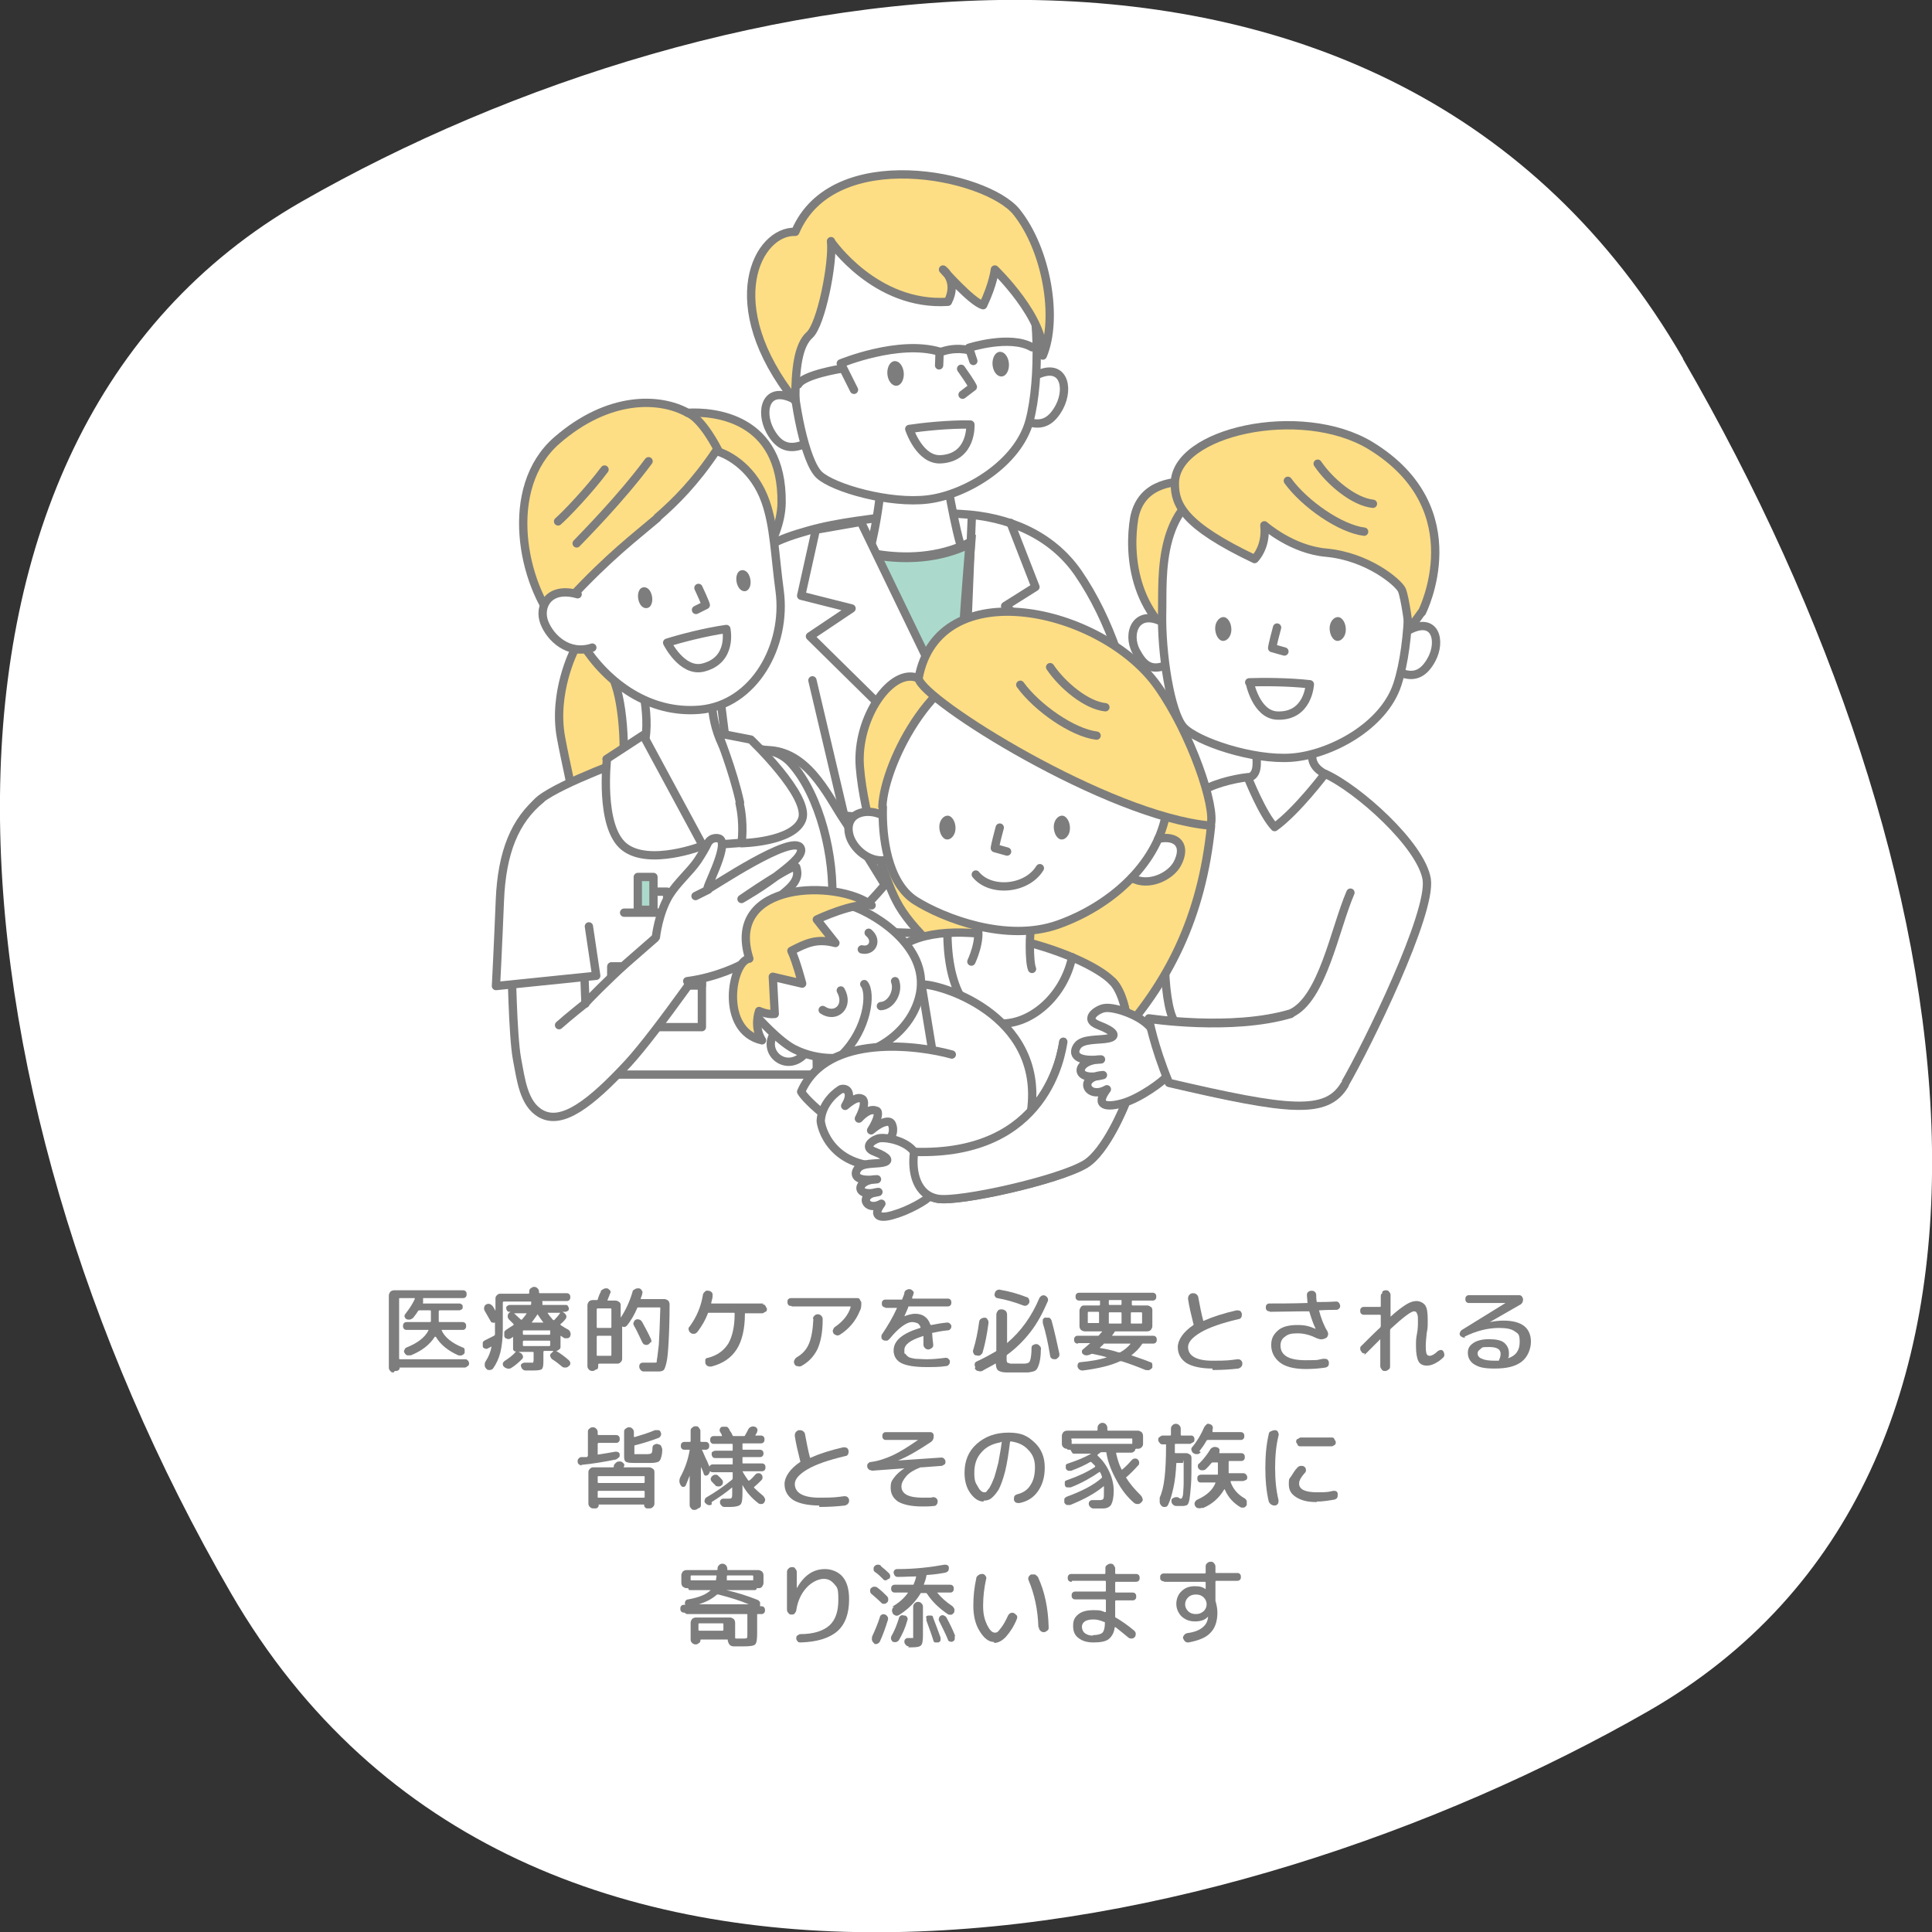 <?xml version="1.0" encoding="UTF-8"?>
<svg id="b" xmlns="http://www.w3.org/2000/svg" version="1.1" viewBox="0 0 395 395">
  <rect x="0" y="0" width="395" height="395" fill="#333333" stroke="none"/>
  <!-- Generator: Adobe Illustrator 29.8.2, SVG Export Plug-In . SVG Version: 2.1.1 Build 3)  -->
  <defs>
    <style>
      .st0 {
        fill: none;
      }

      .st0, .st1, .st2, .st3, .st4, .st5 {
        stroke: #7d7d7d;
      }

      .st0, .st1, .st2, .st3, .st5 {
        stroke-linecap: round;
        stroke-linejoin: round;
        stroke-width: 1.7px;
      }

      .st1 {
        fill: #fede84;
      }

      .st2, .st4 {
        fill: #abdacc;
      }

      .st3, .st6, .st7 {
        fill: #fff;
      }

      .st8 {
        fill: #7d7d7d;
      }

      .st4 {
        stroke-width: 2px;
      }

      .st4, .st7 {
        stroke-miterlimit: 10;
      }

      .st5 {
        fill: #f9be00;
      }

      .st7 {
        stroke: #fff;
        stroke-width: 1.4px;
      }
    </style>
  </defs>
  <path class="st6" d="M344.1,73.3C284-30.6,146.8-7.5,61.7,41.2-23.3,89.9-13,221.8,47.2,325.7c60.1,103.9,204.7,72.9,289.7,24.2,85-48.7,67.4-172.6,7.2-276.5h0Z"/>
  <g>
    <path class="st8" d="M80.5,280.6c-.3,0-.5,0-.7-.3-.2-.2-.3-.4-.3-.7v-14.7c0-.3.1-.5.3-.8.2-.2.5-.3.8-.3h14c.2,0,.4,0,.6.2.2.2.2.4.2.6s0,.4-.2.6c-.2.2-.4.2-.6.2h-8.1c0,0,0,0,0,.1,0,.2,0,.4,0,.7v.2c-.1.1-.1.1,0,.1h7.3c.2,0,.4,0,.6.2.2.1.2.3.2.5s0,.4-.2.5-.3.2-.6.2h-3.9c0,0-.2,0-.2.2v2c0,.1,0,.2.2.2h4.6c.2,0,.4,0,.6.2s.2.4.2.6,0,.4-.2.6c-.2.2-.3.2-.6.2h-4.2s0,0,0,0,0,0,0,.1c.6,1.4,2.1,2.6,4.3,3.5.2,0,.4.2.4.5s0,.4,0,.6c-.1.2-.3.4-.6.5s-.5,0-.7,0c-2-.9-3.6-2.1-4.6-3.8,0,0-.1,0-.2,0-1.1,1.7-2.7,2.9-4.9,3.8-.2,0-.5,0-.7,0s-.4-.2-.6-.5c-.1-.2-.2-.4,0-.6,0-.2.2-.4.4-.5,2.3-.9,3.8-2.1,4.5-3.5,0-.1,0-.1,0-.1h-4.4c-.2,0-.4,0-.6-.2s-.2-.4-.2-.6,0-.4.2-.6c.2-.2.4-.2.6-.2h4.7c0,0,.2,0,.2-.2v-2c0-.1,0-.2-.2-.2h-2.1c-.1,0-.2,0-.3.1-.3.5-.6.9-1,1.4-.2.2-.4.3-.7.4-.3,0-.5,0-.7-.1-.2-.1-.3-.3-.4-.5,0-.2,0-.4.2-.6.7-.9,1.4-1.9,1.9-3,0,0,0,0,0-.1s0-.1,0-.1h-3c-.1,0-.2,0-.2.1v12.2c0,.1,0,.2.2.2h13.2c.2,0,.4,0,.6.2.2.2.3.4.3.6s0,.5-.3.6c-.2.2-.4.3-.6.3h-13.2c0,0-.1,0-.1,0,0,.2,0,.4-.2.5-.1.1-.3.2-.5.2h-.3,0Z"/>
    <path class="st8" d="M99.8,275.7c-.2.1-.4.1-.7,0s-.4-.3-.4-.5c0-.2,0-.5,0-.7s.3-.4.5-.5c.6-.3,1.2-.6,1.8-.9,0,0,.2-.1.2-.3,0-.7,0-1.5,0-2.4s0,0,0,0c-.2,0-.3.1-.5,0-.2,0-.3-.1-.4-.3-.4-.7-.8-1.4-1.2-2.1-.1-.2-.2-.5-.1-.7,0-.3.2-.5.4-.6.2-.1.4-.2.7-.1s.4.2.6.4c0,0,.3.4.6,1,0,0,0,0,0,0s0,0,0,0v-2.4c0-.3,0-.5.3-.8s.5-.3.8-.3h5.6c.1,0,.2,0,.2-.2h0c0-.4,0-.7.3-.9s.4-.3.7-.3.5.1.7.3.3.4.3.7h0c0,.2,0,.3.2.3h5.4c.2,0,.4,0,.6.2.2.2.2.4.2.6s0,.4-.2.6c-.2.2-.4.2-.6.2h-4.9c0,0-.1,0,0,.2,0,.2,0,.3,0,.5,0,0,0,.1,0,.1h4.7c.2,0,.4,0,.5.2s.2.3.2.5,0,.4-.2.5c-.2.1-.3.2-.5.2h-.6s0,0,0,0,0,0,0,0l.3.2c.2.1.4.4.5.6,0,.3,0,.5-.2.7-.3.4-.7.8-1,1,0,0,0,.1,0,.2.5.3.9.6,1.5.9.2.1.4.3.5.6s.1.5,0,.7c0,.2-.2.4-.5.5-.2,0-.4,0-.7,0-.2-.1-.4-.3-.8-.5,0,0,0,0,0,0,0,0,0,0,0,0v2.2c0,.2,0,.5-.3.6-.2.2-.4.3-.6.3s0,0,0,0,0,0,0,0c.9.5,1.8,1.2,2.6,1.9.2.2.3.4.3.6s0,.4-.3.6c-.2.2-.4.3-.7.3-.2,0-.5,0-.7-.2-.6-.5-1.2-1-2-1.5-.2-.1-.3-.4-.4-.6s0-.5.3-.7l.3-.3s0,0,0-.1h-1.8c0,0-.2,0-.2.2v2c0,.8-.1,1.3-.3,1.5s-.8.3-1.8.3-.9,0-1.6,0c-.2,0-.4-.1-.6-.3s-.2-.4-.3-.6c0-.2,0-.4.2-.5s.3-.2.6-.2c.6,0,.9,0,1,0,.4,0,.7,0,.7,0,0,0,.1-.3.1-.6v-1.4c0-.1,0-.2-.2-.2h-2.9s0,0,0,0,0,0,0,0l.4.2c.2.1.4.3.5.6s0,.5-.2.7c-.7.7-1.4,1.3-2.2,1.8-.2.1-.5.2-.8.1s-.5-.2-.7-.4c-.2-.2-.2-.4-.2-.6,0-.2.2-.4.3-.5.9-.6,1.8-1.2,2.4-2,0,0,0,0,0,0-.1,0-.3,0-.4-.1s-.2-.2-.2-.4v-2.5s0,0,0,0c0,0,0,0,0,0-.2.2-.4.3-.6.4-.2.1-.4.1-.7,0s-.4-.2-.5-.5c0-.2,0-.5,0-.8s.3-.4.5-.6c.5-.3.9-.6,1.4-.9,0,0,0-.1,0-.2l-.9-.9c-.2-.2-.3-.4-.3-.7,0-.3.1-.5.3-.7l.3-.2s0,0,0,0,0,0,0,0h-.2c-.2,0-.4,0-.5-.2s-.2-.3-.2-.5,0-.4.2-.5c.2-.1.3-.2.5-.2h4.2c0,0,.2,0,.2-.2,0,0,0,0,0-.1,0,0,0-.1,0-.1,0,0,0,0,0-.1,0,0,0-.1,0-.1,0,0,0-.1,0-.1h-5.6c0,0-.2,0-.2.2v5.3c0,2-.2,3.7-.5,4.9-.3,1.2-.8,2.3-1.5,3.3-.2.2-.4.3-.7.3-.3,0-.5,0-.7-.3-.2-.2-.3-.4-.3-.7s0-.5.2-.8c.6-.9,1-1.9,1.2-3,0,0,0,0,0,0,0,0,0,0,0,0-.2.1-.6.3-1,.5h0ZM106.4,269.8c0,0,.2,0,.3,0,.3-.4.7-.8,1-1.3,0,0,0,0,0,0,0,0,0,0,0,0h-2.6s0,0,0,0,0,0,0,0c.6.6,1.1,1,1.4,1.3h0ZM112.5,272.7v-.6c0-.1,0-.1-.2-.1h-5.2c0,0-.2,0-.2.1v.6c0,.1,0,.2.2.2h5.2c0,0,.2,0,.2-.2ZM112.5,275v-.7c0-.1,0-.2-.2-.2h-5.2c0,0-.2,0-.2.2v.7c0,.1,0,.2.2.2h5.2c0,0,.2,0,.2-.2ZM111.1,270.4c-.4-.5-.8-1.1-1.2-1.7,0,0,0,0,0,0s0,0,0,0c-.3.5-.8,1.1-1.2,1.7,0,0,0,0,0,0s0,0,0,0h2.6s0,0,0,0c0,0,0,0,0,0h0ZM112,268.4c0,0-.1,0,0,.1.3.5.7.9,1.1,1.4,0,0,.1,0,.2,0,.5-.5.9-1,1.2-1.4,0,0,0-.1,0-.1h-2.4,0Z"/>
    <path class="st8" d="M121.8,280c-.2.2-.4.3-.7.3s-.5-.1-.7-.3-.3-.4-.3-.7v-12.4c0-.3.1-.5.3-.8.2-.2.5-.3.8-.3h.8c0,0,.2,0,.2-.1.2-.7.4-1.2.6-1.5,0-.3.2-.5.5-.6.2-.2.5-.2.8-.2.2,0,.4.2.6.4s.2.5,0,.7c0,.1-.2.6-.5,1.3,0,0,0,.1.1.1h1.5c.3,0,.5.1.8.3s.3.5.3.8v2.4s0,0,0,0c0,0,0,0,0,0,1-1.5,1.8-3.2,2.4-5.2,0-.3.2-.5.5-.6.2-.2.5-.2.8-.2.2,0,.4.1.6.4s.2.4.1.7c0,.3-.2.6-.3,1,0,.1,0,.1,0,.1h4.8c.3,0,.5.1.8.3.2.2.3.5.3.8,0,3.3-.1,5.8-.2,7.6s-.2,3.2-.4,4.1-.4,1.5-.6,1.7-.6.3-1,.3c-.8,0-1.8,0-3.1,0-.2,0-.5-.1-.6-.3-.2-.2-.3-.4-.3-.7,0-.2,0-.4.2-.6.2-.2.4-.2.6-.2.8,0,1.6,0,2.3,0s.4-.2.5-.6c.1-.4.2-1.5.4-3.1.1-1.6.2-4.1.3-7.4,0-.1,0-.2-.1-.2h-4.4c0,0-.2,0-.2.1-.6,1.4-1.3,2.6-2.1,3.6-.3.3-.6.4-1,.2,0,0,0,0,0,0,0,0,0,0,0,0v6.5c0,.3,0,.5-.3.8s-.5.3-.8.3h-3.6c0,0-.2,0-.2.2v.3c0,.3,0,.5-.3.7h0ZM122,267.7v3.6c0,.1,0,.2.2.2h2.6c.1,0,.2,0,.2-.2v-3.6c0-.1,0-.2-.2-.2h-2.6c0,0-.2,0-.2.2ZM122,273.3v3.7c0,.1,0,.2.2.2h2.6c.1,0,.2,0,.2-.2v-3.7c0-.1,0-.2-.2-.2h-2.6c0,0-.2,0-.2.2ZM133,274.4c-.1.2-.3.4-.5.5-.2.1-.5.1-.7,0-.2,0-.4-.3-.5-.5-.6-1.2-1.1-2.4-1.7-3.4-.1-.2-.2-.5,0-.7,0-.2.2-.4.4-.5.2-.1.5-.1.7,0,.2,0,.4.2.6.5.6,1.1,1.2,2.2,1.8,3.5.1.2.1.5,0,.7h0Z"/>
    <path class="st8" d="M155.9,266.7c.2,0,.5,0,.6.3s.3.4.3.6,0,.5-.3.6-.4.3-.6.3h-3.5c-.1,0-.1,0-.1.1,0,3.1-.6,5.6-1.7,7.3-1.1,1.7-2.8,2.9-5.2,3.5-.2,0-.5,0-.7-.1s-.4-.3-.5-.6c0-.2,0-.5,0-.7s.3-.4.6-.4c1.9-.5,3.2-1.5,4.1-2.9.8-1.4,1.3-3.4,1.3-6.1,0-.1,0-.2-.1-.2h-5.2c-.1,0-.2,0-.2.2-.5,1.3-1.2,2.5-2.1,3.7-.2.2-.4.4-.7.4s-.5,0-.7-.2c-.2-.1-.3-.3-.4-.6s0-.5.2-.7c1.4-1.9,2.3-4,2.7-6.4,0-.3.2-.5.4-.7.2-.2.4-.3.7-.2.3,0,.5.1.7.3s.2.4.2.7c0,.5-.2,1-.3,1.5,0,.1,0,.1.1.1h10.6Z"/>
    <path class="st8" d="M161.8,267c-.2,0-.5,0-.6-.2-.2-.2-.2-.4-.2-.6s0-.5.2-.6c.2-.2.4-.2.6-.2h13.4c.2,0,.5,0,.6.3s.3.4.3.6c0,.6,0,1.2-.3,1.7-.8,2-2.2,3.7-4.1,4.9-.2.1-.5.2-.7.1s-.5-.2-.6-.4c-.1-.2-.2-.5-.1-.7s.2-.5.4-.6c1.6-1.1,2.7-2.4,3.2-4,0-.1,0-.2,0-.2h-12ZM166.2,269.7c0-.3.1-.5.3-.7s.4-.3.7-.3.5.1.7.3.3.4.3.7c0,2.7-.4,4.7-1.1,6.2-.7,1.4-1.8,2.6-3.3,3.4-.2.1-.5.1-.8,0-.3,0-.5-.2-.6-.5-.1-.2-.1-.5,0-.7s.2-.4.5-.6c1.2-.7,2-1.6,2.5-2.8.5-1.2.8-2.9.9-5.1h0Z"/>
    <path class="st8" d="M181.1,267.3c-.2,0-.4,0-.6-.2s-.2-.3-.2-.6,0-.4.2-.6.4-.2.6-.2h3.2c.1,0,.2,0,.2-.2.2-.5.4-.9.4-1.2,0-.2.2-.5.5-.6.2-.1.5-.2.7-.1.2,0,.4.2.6.4s.1.5,0,.7c0,0,0,.2-.1.3s-.1.3-.1.4c0,.1,0,.1.1.1h7.1c.2,0,.4,0,.6.2s.2.4.2.6,0,.4-.2.6c-.2.2-.4.2-.6.2h-7.8c-.1,0-.2,0-.2.1,0,.1-.3.8-.8,1.9h0s0,0,0,0c.8-.3,1.6-.5,2.2-.5,1.5,0,2.6.7,3.1,2.2,0,0,.1.1.2.1,1-.2,2.1-.4,3.2-.5.2,0,.4,0,.6.2s.3.3.3.5c0,.2,0,.5-.2.6-.1.2-.3.3-.6.3-1.1.1-2.1.3-3,.5-.1,0-.2,0-.1.2,0,.6.1,1.3.2,2.2,0,.3,0,.5-.3.7s-.4.3-.7.3-.5-.1-.7-.3-.3-.4-.3-.7c0-.8,0-1.3,0-1.7,0,0,0-.1-.2,0-2.5.8-3.7,1.7-3.7,2.8s0,.6.2.8.3.4.6.6.8.3,1.4.4c.6,0,1.4.1,2.4.1s2.4-.1,3.8-.3c.2,0,.4,0,.6.2s.3.3.3.5c0,.2,0,.5-.2.7s-.3.3-.6.3c-1.3.2-2.6.2-4,.2-2.4,0-4.1-.3-5.1-.8s-1.6-1.4-1.6-2.6c0-2,1.8-3.5,5.4-4.6.1,0,.1,0,.1-.2-.2-.4-.4-.7-.7-.8-.3-.1-.6-.2-1-.2-.6,0-1.3.3-2.1.9s-1.6,1.4-2.5,2.5c-.2.2-.4.4-.6.4-.3,0-.5,0-.7-.1-.2-.1-.4-.3-.4-.6s0-.5.2-.7c1.2-1.8,2.2-3.5,3-5.3,0,0,0,0,0,0,0,0,0,0,0,0h-2.5Z"/>
    <path class="st8" d="M199.5,277.1c-.2,0-.4-.2-.5-.5-.1-.2-.1-.5,0-.7.5-1.6.9-3.5,1.2-5.7,0-.2.2-.5.4-.6s.4-.2.7-.2.5.1.6.4c.2.2.2.4.2.7-.3,2.3-.7,4.3-1.2,6,0,.2-.3.4-.5.6-.2.1-.5.1-.8,0h0ZM199.4,279.5c-.1-.2-.2-.5-.1-.7,0-.2.2-.4.5-.5,1.3-.6,2.6-1.3,3.8-2,0,0,.1-.1.1-.2v-7.3c0-.3.1-.5.3-.8s.5-.3.8-.3.5.1.8.3c.2.2.3.5.3.8v5.7c0,.1,0,.1.1,0,2.7-2.3,4.9-5.3,6.5-9.1.1-.2.3-.4.5-.5s.5-.1.7,0c.2.1.4.3.5.5s.1.5,0,.7c-1,2.3-2.1,4.4-3.5,6.2s-2.9,3.3-4.8,4.7c0,0-.1.1-.1.3h0c0,.7,0,1,.1,1.2,0,.1.3.2.7.3.6,0,1.1,0,1.4,0s.8,0,1.4,0c.4,0,.7-.1.9-.2s.3-.4.4-.8c.1-.4.2-1.2.2-2.2,0-.3.1-.5.3-.6s.4-.2.7-.2c.3,0,.5.2.7.4.2.2.3.5.2.8,0,1.4-.2,2.4-.4,3s-.4,1-.7,1.2c-.3.2-.8.3-1.5.4-.8,0-1.5,0-2.2,0s-1.4,0-2.2,0c-.9,0-1.4-.2-1.7-.4s-.5-.7-.5-1.4c0,0,0,0,0,0s0,0-.1,0c-.8.5-1.7.9-2.7,1.5-.2.1-.5.1-.8,0-.3,0-.5-.2-.7-.5h0ZM203.9,265.4c-.2,0-.4-.2-.5-.4-.1-.2-.1-.4,0-.6,0-.2.2-.5.4-.6.2-.1.5-.2.7-.1,1.8.3,3.6.8,5.4,1.5.2,0,.4.2.5.5s.1.5,0,.7c-.1.2-.3.4-.5.5-.2.1-.5.1-.7,0-1.8-.7-3.6-1.2-5.3-1.5h0ZM213.7,269.4c.3,0,.5,0,.8,0,.2.1.4.3.5.6.6,2.2,1.1,4.5,1.6,6.8,0,.3,0,.5-.2.7s-.4.4-.6.4c-.2,0-.5,0-.7-.1s-.4-.4-.4-.6c-.4-2.5-.9-4.8-1.5-6.7,0-.2,0-.5,0-.7.1-.2.3-.4.6-.5h0Z"/>
    <path class="st8" d="M220.4,274.7c-.2,0-.4,0-.6-.2-.2-.2-.2-.4-.2-.6s0-.4.2-.6.4-.2.6-.2h4c.1,0,.2,0,.3-.1.2-.3.4-.5.6-.7,0,0,0-.1,0-.1h-3.5c-.3,0-.5-.1-.8-.3-.2-.2-.3-.5-.3-.8v-3.1c0-.3.1-.5.3-.8s.5-.3.8-.3h2.9c.1,0,.2,0,.2-.2v-.7c0-.1,0-.1-.2-.1h-4c-.2,0-.4,0-.6-.2s-.2-.4-.2-.6,0-.4.2-.6c.2-.2.4-.2.6-.2h14.9c.2,0,.4,0,.6.2.2.2.2.4.2.6s0,.4-.2.6c-.2.2-.4.2-.6.2h-4c-.1,0-.2,0-.2.1v.7c0,.1,0,.2.2.2h2.9c.3,0,.5.1.8.3s.3.5.3.8v3.1c0,.3-.1.5-.3.8-.2.2-.5.3-.8.3h-6.4c-.1,0-.2,0-.2.1-.1.2-.3.4-.5.7,0,0,0,.1,0,.1h8.3c.2,0,.4,0,.6.2.2.2.2.4.2.6s0,.4-.2.6-.4.2-.6.2h-2c-.1,0-.2,0-.2.1-.6.9-1.3,1.6-2.2,2.3,0,0,0,0,0,0s0,0,0,0c1.4.5,2.7.9,3.9,1.4.2,0,.4.2.4.5,0,.2,0,.4,0,.6-.1.2-.4.4-.6.5s-.5,0-.8,0c-1.7-.7-3.3-1.3-4.9-1.8-.1,0-.2,0-.3,0-1.9.9-4.5,1.5-7.6,1.9-.2,0-.5,0-.7-.2-.2-.1-.3-.3-.4-.6,0-.2,0-.4.1-.6s.3-.3.5-.3c2.1-.2,3.9-.5,5.4-1,0,0,0,0,0,0-1-.3-2-.5-2.9-.7,0,0-.2,0-.3,0,0,0,0,0,0,0s0,0,0,0c-.2.2-.5.2-.8.3-.3,0-.6,0-.8-.2-.2-.1-.3-.3-.3-.5,0-.2,0-.4.2-.5.5-.4,1-.9,1.5-1.3,0,0,0,0,0,0h-2.5,0ZM224.7,270.4v-2c0-.1,0-.2-.2-.2h-1.9c-.1,0-.2,0-.2.2v2c0,.1,0,.1.2.1h1.9c.1,0,.2,0,.2-.1ZM224.9,275.5c0,0,0,.1,0,.1,1.3.2,2.6.5,3.8.9.1,0,.2,0,.3,0,.9-.5,1.6-1.1,2.1-1.7,0,0,0-.1,0-.1h-5.1c-.1,0-.2,0-.3,0-.1.2-.4.4-.7.7h0ZM226.7,265.9v.7c0,.1,0,.2.2.2h2.2c.1,0,.2,0,.2-.2v-.7c0-.1,0-.1-.2-.1h-2.2c-.1,0-.2,0-.2.1ZM226.7,268.5v2c0,.1,0,.1.2.1h2.2c.1,0,.2,0,.2-.1v-2c0-.1,0-.2-.2-.2h-2.2c-.1,0-.2,0-.2.2ZM231.2,268.5v2c0,.1,0,.1.2.1h1.9c.1,0,.2,0,.2-.1v-2c0-.1,0-.2-.2-.2h-1.9c-.1,0-.2,0-.2.2Z"/>
    <path class="st8" d="M247.9,279.8c-2.3,0-4.1-.4-5.3-1.1-1.2-.8-1.8-1.9-1.8-3.3s1.1-3.1,3.2-4.5c0,0,.1-.1,0-.2s0,0,0,0,0,0,0,0c-.5-2-.9-3.7-1.1-5.1,0-.3,0-.5.2-.8.2-.2.4-.4.7-.4.3,0,.5,0,.8.2.2.2.4.4.4.7.3,1.6.6,3.2,1,4.7,0,.1,0,.1.2,0,1.8-.8,4-1.5,6.6-2.1.2,0,.5,0,.7.1.2.1.3.3.4.6,0,.2,0,.5-.1.7-.1.2-.3.4-.6.4-3.4.8-6,1.7-7.7,2.7-1.7,1-2.6,2-2.6,3,0,1.8,1.7,2.8,5,2.8s3.4-.1,5.1-.3c.2,0,.5,0,.7.2s.3.4.3.6c0,.2,0,.5-.2.7-.1.2-.4.3-.6.4-1.7.2-3.5.3-5.3.3h0Z"/>
    <path class="st8" d="M259.6,268.1c-.2,0-.4,0-.6-.2-.2-.2-.2-.4-.2-.6s0-.4.2-.6.4-.2.6-.2c2.1,0,4.6,0,7.6-.1.1,0,.2,0,.1-.2,0-.6-.1-1-.1-1.3,0-.3,0-.5.2-.7.2-.2.4-.3.7-.3.2,0,.5,0,.7.2.2.2.3.4.3.6,0,.4,0,.8.1,1.4,0,.1,0,.1.2.1.9,0,2.1,0,3.7-.1.2,0,.4,0,.6.2.2.2.2.4.3.6,0,.2,0,.5-.2.6-.1.2-.4.3-.6.3-.8,0-1.9,0-3.4.1-.1,0-.2,0-.1.1.4,1.5.9,2.9,1.7,4.2.1.2.2.5.1.8s-.2.5-.5.6c-.6.3-1.1.3-1.8,0-1.2-.6-2.5-1-3.9-1s-2,.2-2.6.7c-.6.4-.9,1-.9,1.8,0,2,1.7,3,5.1,3s2.2-.1,3.7-.3c.2,0,.5,0,.7.1.2.1.3.3.4.6,0,.2,0,.5-.1.7-.1.2-.3.3-.6.4-1.3.2-2.7.3-4,.3-2.5,0-4.3-.5-5.4-1.4s-1.7-2.1-1.7-3.5.5-2.2,1.4-3,2.3-1.1,4-1.1,2.5.3,3.7.8h0c-.5-1-.9-2.2-1.3-3.5,0-.1-.1-.1-.2-.1-3.1,0-5.7.1-7.9.1h0Z"/>
    <path class="st8" d="M282.6,264.1c.2-.2.4-.3.7-.3s.5,0,.7.3c.2.2.3.4.3.7v4.4s0,0,0,0c0,0,0,0,0,0,1.3-1.2,2.4-2,3.2-2.5s1.5-.7,2.1-.7,1.4.3,1.8.9c.4.6.5,1.6.5,3s0,1.6-.2,2.6c-.1,1-.2,1.9-.2,2.6s0,1,.1,1.4c0,.3.2.5.3.6.1,0,.2.1.4.1.4,0,1-.3,1.7-1,.2-.1.4-.2.6-.2s.4.1.5.3c.1.2.2.4.2.7,0,.2-.1.5-.3.6-.5.5-1.1.9-1.7,1.2-.6.3-1.1.4-1.6.4-.8,0-1.4-.3-1.7-.9s-.5-1.6-.5-3,0-1.5.2-2.6c.2-1,.2-1.9.2-2.6s0-1-.1-1.3-.2-.5-.3-.6c-.1,0-.2-.1-.4-.1-.6,0-2.2,1.2-4.8,3.6,0,0-.1.2-.1.3v7.3c0,.3,0,.5-.3.7s-.4.3-.7.3-.5,0-.7-.3-.3-.4-.3-.7v-5.5s0,0,0,0c0,0,0,0,0,0-.5.5-1.4,1.4-2.6,2.6s-.4.3-.6.3-.5,0-.6-.3c-.2-.2-.3-.4-.3-.6s0-.5.2-.6c1.5-1.5,2.8-2.8,3.9-3.8,0,0,.1-.2.1-.3v-2.1c0-.1,0-.2-.2-.2h-3.2c-.2,0-.4,0-.6-.2-.2-.2-.2-.4-.2-.6s0-.4.2-.6c.2-.2.4-.2.6-.2h3.2c.1,0,.2,0,.2-.2v-1.9c0-.3,0-.5.3-.7h0Z"/>
    <path class="st8" d="M299.6,273.4c-.2.1-.4.1-.6,0s-.4-.2-.5-.4c-.1-.2-.1-.4,0-.6s.2-.4.4-.5l8.9-5.5h0s0,0,0,0h-7.4c-.2,0-.4,0-.6-.2-.2-.2-.2-.4-.2-.6s0-.4.2-.6c.2-.2.4-.2.6-.2h10.1c.2,0,.4,0,.6.2.2.2.2.4.3.6,0,.5-.2,1-.7,1.2l-6.1,3.5h0s0,0,0,0c1-.2,1.9-.3,2.8-.3,1.9,0,3.3.4,4.2,1.1s1.4,1.8,1.4,3.2-.6,3.1-1.9,4.1-3.1,1.4-5.5,1.4-3.2-.3-4.1-.8-1.4-1.4-1.4-2.4.4-1.5,1.1-2,1.8-.8,3.2-.8,2.5.2,3.1.7c.6.5,1,1.2,1,2.1s0,.7-.2,1.1c0,0,0,0,0,0,0,0,0,0,0,0,1.6-.5,2.4-1.6,2.4-3.3s-.3-1.7-1-2.2-1.7-.7-3.2-.7c-2.3,0-4.7.6-7.1,1.8h0ZM306.5,278c.2-.4.3-.8.3-1.2,0-1-.8-1.4-2.4-1.4s-1.3.1-1.7.4-.6.5-.6.9c0,.5.3.9.9,1.1.6.3,1.5.4,2.7.4h.6c.1,0,.2,0,.2-.2h0Z"/>
    <path class="st8" d="M119,299.6c-.2,0-.4,0-.6-.2-.2-.1-.3-.3-.3-.6s0-.4.2-.6.3-.3.6-.3h1.1c.1-.1.2-.2.2-.3v-4.8c0-.3,0-.5.3-.7.2-.2.4-.3.7-.3s.5.1.7.3c.2.2.3.4.3.7v.4c0,.1,0,.2.2.2h3.5c.2,0,.4,0,.6.2.2.2.2.4.2.6s0,.4-.2.6c-.2.2-.4.2-.6.2h-3.5c0,0-.2,0-.2.2v2.1s0,0,0,.1,0,0,0,0c1.3-.2,2.5-.4,3.6-.6.2,0,.4,0,.6.1.2.1.3.3.3.5,0,.2,0,.5-.2.6s-.3.3-.6.4c-2.5.5-4.9.9-7.1,1.1h0ZM125.5,299.7c0-.3.3-.5.5-.7.2-.2.5-.2.8-.2.3,0,.5.2.7.4.2.2.2.5,0,.7h0s0,0,0,0c0,0,0,.1.1.1h5.1c.3,0,.5.1.8.3s.3.5.3.8v6.3c0,.3-.1.5-.3.7-.2.2-.4.3-.7.3h-.4c-.2,0-.3,0-.5-.2s-.2-.3-.2-.5,0-.1,0-.1h-9.3c0,0,0,0,0,.1,0,.2,0,.3-.2.5s-.3.2-.5.2h-.4c-.3,0-.5-.1-.7-.3s-.3-.4-.3-.7v-6.3c0-.3,0-.5.3-.8s.5-.3.8-.3h3.9c0,0,.2,0,.2-.1,0,0,0,0,0-.2,0,0,0-.1,0-.2h0ZM131.6,301.8h-9.2c-.1,0-.2,0-.2.1v1.1c0,.1,0,.2.2.2h9.2c.1,0,.2,0,.2-.2v-1.1c0-.1,0-.1-.2-.1ZM131.8,306.1v-1.1c0-.1,0-.2-.2-.2h-9.2c-.1,0-.2,0-.2.2v1.1c0,.1,0,.1.2.1h9.2c.1,0,.2,0,.2-.1ZM134.6,295.3c.2,0,.5.1.6.4s.2.4.2.7c0,.9-.2,1.5-.3,1.8s-.3.6-.6.7-.7.2-1.4.2c-.8,0-1.3,0-1.8,0s-1.1,0-1.8,0c-.9,0-1.4-.1-1.6-.3-.2-.1-.3-.5-.3-1v-5c0-.3,0-.5.3-.7s.4-.3.7-.3.5.1.7.3c.2.2.3.4.3.7v.9c0,.1,0,.1.2.1,1.3-.4,2.7-.8,4.1-1.4.2,0,.4,0,.7,0s.4.2.5.5c.1.2.1.4,0,.6s-.2.4-.5.5c-1.6.6-3.2,1.1-4.8,1.5-.1,0-.1,0-.1.2v1.2c0,.2,0,.4,0,.4,0,0,.2,0,.5,0,.4,0,.8,0,1.1,0s.6,0,1.1,0c.4,0,.7-.1.8-.2.1-.1.2-.5.2-1.1,0-.2.1-.5.3-.6s.4-.2.7-.2h0Z"/>
    <path class="st8" d="M142.7,308.4c-.2.2-.4.3-.7.3s-.5,0-.7-.3c-.2-.2-.3-.4-.3-.7v-6s0,0,0,0c-.3.8-.6,1.5-.8,2-.1.2-.3.3-.5.3s-.4-.1-.5-.3c-.4-.6-.4-1.2,0-1.9.9-1.7,1.5-3.5,1.8-5.3,0,0,0,0,0-.1,0,0,0,0-.1,0h-.9c-.2,0-.4,0-.6-.2-.2-.2-.2-.4-.2-.6s0-.4.2-.6c.2-.2.4-.2.6-.2h1c.1,0,.2,0,.2-.2v-2c0-.3,0-.5.3-.7.2-.2.4-.3.7-.3s.5,0,.7.3.3.4.3.7v2c0,.1,0,.2.2.2h.8c.2,0,.4,0,.6.2.2.2.2.4.2.6s0,.4-.2.6c-.2.2-.4.2-.6.2h-.6s0,0-.1,0,0,0,0,0c.1.2.3.6.5,1.1.2.5.4.9.6,1.3s.3.8.5,1.2c.2.5.1,1-.3,1.5-.1.1-.3.2-.5.2-.2,0-.3-.1-.4-.3-.1-.4-.3-.9-.6-1.5,0,0,0,0,0,0s0,0,0,0v7.7c0,.3,0,.5-.3.7h0ZM145.5,307.6c-.2.1-.4.2-.7.1s-.4-.2-.6-.4-.2-.4-.1-.7.2-.4.4-.5c1.9-1.1,3.6-2.3,5.2-3.6,0,0,.1-.2.1-.3v-1.1c0-.1,0-.1-.1-.1h-3.9c-.2,0-.4,0-.6-.2s-.2-.4-.2-.6,0-.4.2-.6.4-.2.6-.2h3.9c.1,0,.1,0,.1-.1v-1.1c0-.1,0-.1-.1-.1h-3.4c-.2,0-.4,0-.6-.2-.1-.2-.2-.3-.2-.6s0-.4.2-.5.3-.2.6-.2h3.4c.1,0,.1,0,.1-.2v-1c0-.1,0-.2-.1-.2h-3.7c-.2,0-.4,0-.6-.2s-.2-.4-.2-.6,0-.4.2-.6c.2-.2.4-.2.6-.2h1.6s0,0,0,0c0,0,0,0,0-.1,0-.2-.2-.4-.4-.8-.1-.2-.1-.4,0-.6s.2-.4.5-.4c.3,0,.5,0,.8,0s.4.3.6.5c0,.2.2.4.4.7l.3.6c0,.1.1.1.2.1h2.1c0,0,.2,0,.2-.1.3-.5.5-.9.7-1.3.1-.2.3-.4.6-.5s.5-.1.7,0c.2,0,.4.2.5.4s.1.4,0,.6c0,.2-.2.4-.4.8,0,0,0,0,0,0,0,0,0,0,0,0h1.1c.2,0,.4,0,.6.2s.2.4.2.6,0,.4-.2.6-.4.2-.6.2h-3.5c-.1,0-.2,0-.2.1v1c0,.1,0,.2.2.2h3.3c.2,0,.4,0,.6.2.1.1.2.3.2.5s0,.4-.2.6-.3.2-.6.2h-3.3c-.1,0-.2,0-.2.1v1.1c0,.1,0,.1.2.1h3.7c.2,0,.4,0,.6.2.2.2.2.4.2.6s0,.4-.2.6c-.2.2-.4.2-.6.2h-3.9c.3.6.7,1.2,1.2,1.9,0,0,.1,0,.2,0,.4-.3.8-.7,1.2-1.2.2-.2.4-.3.6-.3.2,0,.5,0,.6.2.2.1.3.4.3.6s0,.4-.2.6c-.5.5-1,1-1.5,1.4,0,0-.1.1,0,.2.6.6,1.2,1.1,1.8,1.6.2.2.3.4.4.6s0,.5-.1.7-.3.4-.6.4-.5,0-.7-.2c-1.3-1-2.4-2.2-3.2-3.7,0,0,0,0,0,0v1.7c0,1.2-.1,2-.4,2.3s-1,.5-2.1.5-.5,0-1.2,0c-.2,0-.5-.1-.6-.3-.2-.2-.3-.4-.3-.6,0-.2,0-.4.2-.6.2-.2.4-.2.6-.2.5,0,.8,0,.9,0,.4,0,.6,0,.7-.2s.1-.4.1-.9v-1.2s0,0,0,0c0,0,0,0,0,0-1.2,1-2.6,2-4.2,3h0ZM146.3,303.7l-.7-.7c-.2-.2-.3-.4-.3-.6s.1-.4.3-.6c.2-.2.4-.3.7-.3s.5.1.6.3c.2.1.4.4.7.7.2.2.2.4.2.6s-.1.5-.3.6c-.2.2-.4.2-.7.2s-.5-.1-.6-.3h0Z"/>
    <path class="st8" d="M167.5,307.8c-2.3,0-4.1-.4-5.3-1.1-1.2-.8-1.8-1.9-1.8-3.3s1.1-3.1,3.2-4.5c0,0,.1-.1,0-.2s0,0,0,0,0,0,0,0c-.5-2-.9-3.7-1.1-5.1,0-.3,0-.5.2-.8.2-.2.4-.4.7-.4.3,0,.5,0,.8.2.2.2.4.4.4.7.3,1.6.6,3.2,1,4.7,0,.1,0,.1.2,0,1.8-.8,4-1.5,6.6-2.1.2,0,.5,0,.7.1.2.1.3.3.4.6,0,.2,0,.5-.1.7-.1.2-.3.4-.6.4-3.4.8-6,1.7-7.7,2.7-1.7,1-2.6,2-2.6,3,0,1.8,1.7,2.8,5,2.8s3.4-.1,5.1-.3c.2,0,.5,0,.7.2s.3.4.3.6c0,.2,0,.5-.2.7-.1.2-.4.3-.6.4-1.7.2-3.5.3-5.3.3h0Z"/>
    <path class="st8" d="M178.2,300.6c-.2,0-.4,0-.6-.2s-.3-.4-.3-.6c0-.2,0-.5.2-.6.1-.2.4-.3.6-.3,1.5-.2,3-.7,4.5-1.4,1.5-.7,3.2-1.8,5.1-3.1,0,0,0,0,0,0s0,0,0,0h-6.5c-.2,0-.4,0-.6-.2s-.2-.4-.2-.6,0-.4.2-.6c.2-.2.4-.2.6-.2h8.9c.2,0,.4,0,.6.2s.2.4.2.6c0,.6-.2,1-.7,1.3-2.4,1.6-4.6,2.9-6.6,3.7,0,0,0,0,0,0s0,0,0,0l8.8-.6c.2,0,.4,0,.6.2s.3.4.3.6c0,.2,0,.5-.2.6s-.4.3-.6.3l-4,.3c0,0-.2,0-.3,0-1.3.5-2.3,1.1-2.9,1.8s-1,1.4-1,2.1c0,1.5,1.4,2.3,4.3,2.3s1.4,0,2.1-.1c.2,0,.5,0,.7.2s.3.3.3.6c0,.2,0,.5-.2.7-.1.2-.3.3-.6.3-.8.1-1.6.1-2.4.1-2.2,0-3.9-.4-4.9-1-1-.7-1.5-1.6-1.5-2.8s.2-1.4.7-2.1,1.2-1.3,2.1-1.9c0,0,0,0,0,0s0,0,0,0l-6.8.5h0Z"/>
    <path class="st8" d="M201.1,307c-1,0-1.9-.6-2.7-1.7-.8-1.1-1.2-2.5-1.2-4.2,0-2.4.8-4.4,2.5-5.9s3.8-2.3,6.5-2.3,3.9.7,5.3,2,2.1,3,2.1,5.1-.5,3.6-1.4,4.9-2.2,2.1-3.8,2.4c-.2,0-.5,0-.7-.1-.2-.1-.4-.4-.4-.6,0-.2,0-.5.1-.7.1-.2.3-.3.6-.4,1.2-.3,2.1-.9,2.7-1.9.6-.9.9-2.1.9-3.6s-.4-2.6-1.4-3.6c-.9-1-2.1-1.5-3.5-1.7-.1,0-.2,0-.2.1-.3,2.4-.6,4.4-1,6-.4,1.6-.9,2.9-1.3,3.7-.5.8-1,1.4-1.5,1.8s-1,.5-1.6.5h0ZM204.5,294.9c-1.7.3-3,1-3.9,2.1-1,1.1-1.4,2.5-1.4,4.1s.2,2,.7,2.8c.4.8.9,1.2,1.3,1.2s.4,0,.6-.3.5-.5.7-1c.3-.5.5-1.1.8-1.8.2-.7.5-1.7.8-2.9.2-1.2.5-2.6.7-4.2,0,0,0,0,0-.1s0,0-.1,0h0Z"/>
    <path class="st8" d="M218.1,296.2c-.3,0-.5-.1-.7-.3s-.3-.4-.3-.7v-1.6c0-.3.1-.5.3-.8.2-.2.5-.3.8-.3h6c.1,0,.2,0,.2-.2v-.4c0-.3.1-.5.3-.7s.4-.3.7-.3.5.1.7.3.3.5.3.7v.4c0,.1,0,.2.2.2h6c.3,0,.5.1.8.3.2.2.3.5.3.8v1.6c0,.3-.1.5-.3.7-.2.2-.4.3-.7.3s-.3,0-.4,0c0,0-.1,0-.2.1,0,.2-.1.4-.3.5-.1.1-.3.2-.5.2h-3c-.1,0-.1,0-.1.2.3,1.2.6,2.3,1.1,3.2,0,.1.1.1.2,0,.6-.5,1.2-1.1,1.9-1.9.2-.2.4-.3.6-.3s.5,0,.6.2c.2.1.3.4.3.6s0,.5-.2.6c-.8.9-1.6,1.7-2.4,2.4-.1,0-.1.2,0,.2.8,1.3,1.8,2.4,2.9,3.5.2.2.3.4.4.7s0,.5-.2.7c-.2.2-.4.4-.7.4-.3,0-.5,0-.8-.2-1.4-1.2-2.6-2.7-3.6-4.6-1-1.8-1.8-3.7-2.1-5.7,0-.1,0-.1-.2-.1h-.6c-.1,0-.2,0-.3,0-.2.1-.4.3-.7.5,0,0,0,.1,0,.2,1,.9,1.8,2,2.4,3.3.6,1.3.9,2.6.9,3.9s-.2,2.2-.5,2.8c-.3.5-.9.8-1.6.8s-1.2,0-2.1,0c-.2,0-.4-.1-.6-.3s-.3-.4-.3-.6c0-.2,0-.4.2-.6.2-.2.4-.2.6-.2.7,0,1.2,0,1.5,0s.6-.1.7-.3c.1-.2.1-.7.1-1.5s0-.7,0-1c0-.1,0-.1-.1,0-1.8,1.5-4.1,2.7-6.8,3.8-.2,0-.5,0-.7,0-.2-.1-.4-.3-.5-.5,0-.2,0-.5,0-.7s.3-.4.5-.5c3-1.1,5.4-2.3,7.1-3.8.1,0,.1-.2.1-.3-.1-.3-.2-.6-.4-.9,0-.1-.1-.1-.2,0-1.6,1.1-3.5,2.2-5.8,3.1-.2,0-.4,0-.7,0s-.4-.2-.5-.5c0-.2,0-.4,0-.6,0-.2.2-.3.5-.4,2.3-.8,4.2-1.7,5.7-2.7,0,0,0-.1,0-.2-.3-.3-.6-.6-.8-.8,0,0-.2,0-.2,0-1,.6-2.3,1.2-3.9,1.8-.2,0-.4,0-.6,0-.2-.1-.4-.2-.5-.5,0-.2,0-.4,0-.6s.2-.3.5-.4c1.8-.6,3.3-1.2,4.7-2,0,0,0,0,0,0s0,0,0,0h-3.4c-.2,0-.4,0-.5-.2s-.2-.3-.3-.5c0-.1,0-.1-.2-.1-.1,0-.2,0-.4,0h0ZM219.1,294.3v.9c0,0,0,.1.1,0,0,0,.1,0,.2,0h11.8c0,0,.2,0,.2,0,.1,0,.1,0,.1,0v-.9c0-.1,0-.2-.1-.2h-12.2c-.1,0-.2,0-.2.2Z"/>
    <path class="st8" d="M241.3,306.4c.2,0,.3,0,.4-.2,0-.1.2-.4.2-.9,0-.5.1-1.2.1-2.1s0-2.2,0-3.9,0-.2-.2-.2h-1.2c-.1,0-.1,0-.1.1-.1,2-.3,3.7-.6,5s-.6,2.5-1.1,3.5c-.1.2-.3.4-.6.4s-.5,0-.7-.2c-.2-.2-.4-.5-.4-.8,0-.3,0-.6,0-.9.5-1.1.8-2.4,1-4.1s.3-3.9.3-6.7c0-.1,0-.1-.2-.1h-.5c-.2,0-.4,0-.6-.3-.2-.2-.3-.4-.3-.6s0-.5.3-.6c.2-.2.4-.3.6-.3h1.5c.1,0,.2,0,.2-.2v-1.2c0-.3.1-.5.3-.7s.4-.3.7-.3.5.1.7.3c.2.2.3.4.3.7v1.2c0,.1,0,.2.2.2h1.8c.2,0,.5,0,.6.2.2.2.2.4.2.6s0,.5-.3.6-.4.3-.6.3h-2.9c-.1,0-.2,0-.2.1,0,.8,0,1.4,0,1.7,0,.1,0,.1.2.1h2.1c.3,0,.5.1.8.3s.3.5.3.8c0,2.3,0,4.1-.1,5.4s-.2,2.3-.3,2.9-.3,1.1-.5,1.2-.5.2-.9.2-.8,0-1.3,0c-.3,0-.5-.1-.7-.3-.2-.2-.3-.4-.3-.7s0-.4.3-.6c.2-.1.4-.2.6-.2.2,0,.4,0,.4,0h0ZM245.5,296.9c-.2.2-.4.4-.7.4s-.5,0-.8-.2c-.2-.1-.3-.3-.4-.6s0-.5.2-.7c1-1.2,1.8-2.6,2.4-4,.1-.2.3-.4.5-.6s.5-.1.7,0c.2,0,.4.2.5.4s.1.4,0,.7c0,0,0,.1,0,.2,0,0,0,.1,0,.2,0,.1,0,.1,0,.1h5.7c.2,0,.4,0,.6.2s.2.4.2.6,0,.4-.2.6c-.2.2-.4.2-.6.2h-6.6c-.1,0-.2,0-.3.1-.5.9-1,1.6-1.5,2.2h0ZM245.6,308.3c-.2.1-.5.1-.8,0-.3-.1-.4-.3-.5-.5-.1-.2-.1-.5,0-.7.1-.2.3-.4.5-.5,1.8-.8,3.1-1.9,3.7-3.4,0,0,0,0,0-.1,0,0,0,0-.1,0h-2.8c-.2,0-.5,0-.6-.2-.2-.2-.2-.4-.2-.6s0-.5.2-.6c.2-.2.4-.2.6-.2h3.2c.1,0,.2,0,.2-.1v-2.2c0-.1,0-.2-.1-.2h-.9c-.1,0-.2,0-.3.1-.4.5-.8.9-1.1,1.2-.2.2-.4.3-.7.3-.3,0-.5,0-.7-.2-.2-.1-.3-.4-.3-.6s0-.5.3-.6c.8-.8,1.6-1.8,2.2-2.8.1-.2.3-.4.6-.5.2-.1.5-.1.8,0,.2,0,.4.2.5.4.1.2,0,.4,0,.6h0c0,0,0,.2,0,.2,0,0,0,0,0,0s0,0,0,0h4.4c.2,0,.4,0,.6.2.2.2.2.4.2.6s0,.4-.2.6c-.2.2-.4.2-.6.2h-2.3c-.1,0-.2,0-.2.2v2.2c0,.1,0,.1.2.1h2.7c.2,0,.4,0,.6.2s.3.4.3.6,0,.5-.3.6-.4.2-.6.2h-2.4c-.1,0-.1,0-.1.2.5,1.4,1.4,2.5,2.8,3.3.2.1.4.3.5.6,0,.2,0,.5,0,.8-.1.2-.3.4-.5.5-.2.1-.5,0-.7,0-1.4-.8-2.6-2-3.3-3.7,0,0-.1,0-.1,0-1,1.7-2.4,3-4.3,3.8h0Z"/>
    <path class="st8" d="M260.7,307.8c-.3,0-.5,0-.8-.2s-.4-.4-.5-.6c-.5-2.1-.7-4.4-.7-6.9s.2-4.8.7-6.9c0-.3.2-.5.5-.6.2-.1.5-.2.8-.2.2,0,.5.1.6.4s.2.5.1.7c-.5,2-.7,4.2-.7,6.6s.2,4.6.7,6.6c0,.2,0,.5-.1.7s-.4.4-.6.4h0ZM269.2,307.1c-1.8,0-3.1-.3-4.2-1s-1.5-1.5-1.5-2.7.1-1,.5-1.6.7-1.2,1.3-1.8c.2-.2.4-.3.7-.3.3,0,.5,0,.7.2.2.1.3.4.3.6s0,.5-.2.6c-.8.9-1.2,1.6-1.2,2.2,0,1.2,1.2,1.8,3.7,1.8s2.2-.1,3.3-.3c.2,0,.5,0,.6.1.2.1.3.3.3.6,0,.2,0,.5-.1.7s-.3.3-.6.4c-1.2.2-2.4.4-3.6.4h0ZM272.2,293.9c.2,0,.5,0,.6.3s.3.4.3.6,0,.5-.2.6-.4.3-.6.3h-6.4c-.2,0-.5,0-.6-.3s-.3-.4-.3-.6,0-.5.3-.6.4-.3.6-.3h6.4Z"/>
    <path class="st8" d="M139.9,329.7c-.2,0-.4,0-.6-.2s-.2-.4-.2-.6,0-.4.2-.6.4-.2.6-.2h.2s0,0,0,0,0,0,0,0c-.1-.2-.1-.5,0-.7s.3-.4.6-.4c2.2-.4,3.7-1,4.6-1.9,0,0,0,0,0,0s0,0,0,0h-4.2c-.1,0-.2,0-.3-.1,0,0-.1-.2-.1-.3s0,0,0,0h-.3c-.3,0-.5-.1-.8-.3-.2-.2-.3-.5-.3-.8v-1.5c0-.3.1-.5.3-.8.2-.2.5-.3.8-.3h6.1c.1,0,.2,0,.2-.1v-.2c0-.3.1-.5.3-.7.2-.2.4-.3.7-.3s.5.1.7.3c.2.2.3.5.3.7v.2c0,.1,0,.1.2.1h6.1c.3,0,.5.1.8.3.2.2.3.5.3.8v1.5c0,.3-.1.5-.3.8s-.5.3-.8.3h-.3c0,0,0,0,0,0,0,.1,0,.2-.1.3,0,0-.2.1-.3.1h-5.8c2.2.5,4.4,1.2,6.4,2,.2.1.4.3.5.5,0,.2,0,.5,0,.7,0,0,0,.1,0,.1h.2c.2,0,.4,0,.6.2.2.2.2.4.2.6s0,.4-.2.6c-.2.2-.4.2-.6.2h-.7c-.1,0-.1,0-.1.1v3.8c0,1.2-.1,2-.4,2.3-.3.3-1.1.4-2.3.4s-1.1,0-2.1,0c-.3,0-.6-.1-.8-.3s-.3-.5-.4-.8v-.2c0-.1,0-.1-.2-.1h-5.3c0,0-.1,0-.1.1,0,.2,0,.5-.3.6-.2.2-.4.3-.6.3h-.1c-.3,0-.5-.1-.7-.3-.2-.2-.3-.4-.3-.7v-3.4c0-.3.1-.5.3-.8.2-.2.5-.3.8-.3h6.9c.3,0,.5.1.8.3.2.2.3.5.3.8v3c0,.1,0,.2.2.2.8,0,1.3,0,1.3,0,.5,0,.8,0,.9-.1s.1-.4.1-.9v-3.9c0-.1,0-.1-.2-.1h-12.2,0ZM141.4,323.1h4.8c.1,0,.2,0,.2-.1,0-.1,0-.4.1-.7,0-.1,0-.2-.1-.2h-5c-.1,0-.2,0-.2.2v.7c0,.1,0,.1.2.1h0ZM147.9,333.2v-1.2c0-.1,0-.1-.2-.1h-4.7c-.1,0-.2,0-.2.1v1.2c0,.1,0,.2.2.2h4.7c.1,0,.2,0,.2-.2ZM143,328s0,0,0,0,0,0,0,0h10.1s0,0,0,0,0,0,0,0c-1.9-.8-3.9-1.4-6.2-2-.1,0-.2,0-.3,0-1,.9-2.2,1.5-3.7,2h0ZM148.6,322.3c0,.3,0,.6,0,.7,0,.1,0,.1.1.1h5.1c.1,0,.2,0,.2-.1v-.7c0-.1,0-.2-.2-.2h-5c-.1,0-.2,0-.2.2h0Z"/>
    <path class="st8" d="M162.6,329.8c-.2.2-.4.3-.7.3s-.5,0-.7-.3c-.2-.2-.3-.4-.3-.7v-7.7c0-.3.1-.5.3-.7.2-.2.4-.3.7-.3s.5,0,.7.3.3.4.3.7v3.3s0,0,0,0c0,0,0,0,0,0,.7-1.2,1.5-2.2,2.5-2.9s2.1-1,3.3-1,2.7.5,3.6,1.6,1.3,2.6,1.3,4.6c0,2.9-.8,5.1-2.4,6.5-1.6,1.4-4.1,2.2-7.5,2.3-.2,0-.5,0-.6-.2-.2-.2-.3-.4-.3-.6,0-.2,0-.5.2-.6s.4-.3.6-.3c2.8,0,4.8-.7,6-1.8,1.2-1.1,1.8-2.8,1.8-5.2s-.2-2.5-.8-3.2-1.2-1.1-2.2-1.1-2.4.6-3.5,1.8-1.8,2.7-2.1,4.6c0,.3-.2.5-.4.7h0Z"/>
    <path class="st8" d="M180.1,327.6c-.5-.5-1.1-1-1.9-1.7-.2-.1-.3-.4-.3-.6s0-.5.2-.6c.2-.2.4-.3.6-.3.2,0,.5,0,.7.2.8.6,1.4,1.2,1.9,1.7.2.2.3.4.3.6,0,.3,0,.5-.2.7-.2.2-.4.3-.6.3s-.5,0-.6-.2h0ZM178.8,336c-.2-.1-.4-.3-.5-.6s0-.5,0-.8c.6-1.3,1.2-2.7,1.6-4,0-.2.2-.4.4-.5.2-.1.4-.1.7,0,.2.1.4.3.5.5.1.2.1.5,0,.7-.5,1.6-1,3-1.6,4.3-.1.2-.3.4-.6.5s-.5,0-.7-.1h0ZM180.1,320.2c.6.5,1.1.9,1.6,1.4.2.2.3.4.3.6,0,.2,0,.5-.3.6s-.4.3-.6.3-.4,0-.6-.3c-.5-.5-1-1-1.6-1.4-.2-.1-.3-.3-.3-.6,0-.2,0-.4.2-.6.2-.2.4-.3.6-.3.2,0,.5,0,.7.2h0ZM182.4,328.5c1.4-.8,2.4-1.7,3.2-2.8,0,0,0-.1,0-.1h-2.6c-.2,0-.4,0-.6-.2-.2-.2-.2-.4-.2-.6s0-.4.2-.6c.2-.2.4-.2.6-.2h3.6c.1,0,.2,0,.2-.1.2-.5.4-1,.5-1.5,0-.1,0-.1-.1-.1-1,0-2.2.1-3.6.1-.2,0-.4,0-.6-.2s-.2-.4-.3-.6c0-.2,0-.4.2-.6.2-.2.4-.2.6-.2,3.6,0,6.9-.4,9.6-.9.2,0,.4,0,.6.1s.3.3.3.5,0,.4-.1.6-.3.3-.5.4c-1,.2-2.2.4-3.8.5-.1,0-.2,0-.2.2-.1.6-.3,1.2-.5,1.7,0,0,0,0,0,.1s0,0,.1,0h5.2c.2,0,.4,0,.6.2s.2.4.2.6,0,.4-.2.6c-.2.2-.4.2-.6.2h-2.6s0,0,0,0,0,0,0,0c.8,1,1.8,1.9,3,2.7.2.1.4.4.5.6s0,.5,0,.7c-.1.2-.3.4-.5.5s-.5,0-.7,0c-1.8-1.2-3.3-2.6-4.4-4.3,0,0-.1-.1-.2-.1h-.9c-.1,0-.2,0-.2.1-1.1,1.8-2.5,3.2-4.4,4.4-.2.1-.5.2-.7.1s-.5-.2-.6-.5-.2-.5-.1-.7c0-.2.2-.5.4-.6h0ZM185,330.3c.2,0,.4.2.5.4s.1.4,0,.6c-.4,1.5-1,2.8-1.7,4-.1.2-.3.3-.5.4s-.5,0-.7,0c-.2-.1-.3-.3-.4-.5s0-.4,0-.6c.7-1.2,1.2-2.5,1.6-3.8,0-.2.2-.4.4-.5.2-.1.4-.1.6,0h0ZM185.8,336.6c-.2,0-.5-.1-.6-.3-.2-.2-.3-.4-.3-.6s0-.4.2-.6.4-.2.6-.2h.6c.2,0,.3,0,.4,0,0,0,0-.2,0-.5v-5.9c0-.3.1-.5.3-.7s.4-.3.7-.3.5.1.7.3c.2.2.3.4.3.7v5.8c0,1.1-.1,1.8-.4,2.1s-.9.4-1.9.4h-.7s0,0,0,0ZM189.3,330.7c0-.2.2-.4.5-.4s.4,0,.6,0,.4.2.4.5c.5,1.3,1,2.6,1.5,4,0,.2,0,.4,0,.6-.1.2-.3.4-.5.4-.2,0-.4,0-.6,0s-.4-.3-.4-.5c-.4-1.3-.9-2.6-1.4-4,0-.2,0-.4,0-.6h0ZM195.2,334.5c0,.2,0,.4,0,.6s-.2.4-.4.5c-.2.1-.4.1-.6,0-.2,0-.4-.2-.4-.4-.5-1.2-1.1-2.4-1.8-3.8-.1-.2-.1-.4,0-.6,0-.2.2-.4.4-.5.2-.1.4-.1.6,0s.4.2.5.4c.7,1.3,1.3,2.5,1.8,3.8h0Z"/>
    <path class="st8" d="M203.2,335.7c-1,0-2-.7-2.9-2.2-.9-1.4-1.3-3.2-1.3-5.2s.2-3.8.6-5.6c0-.3.2-.5.5-.7s.5-.2.8-.2c.2,0,.4.1.6.4s.2.5.1.7c-.4,1.8-.6,3.6-.6,5.4s.3,2.8.8,3.9c.5,1,1,1.6,1.6,1.6s.7-.3,1.2-.9c.5-.6,1-1.5,1.5-2.6.1-.2.3-.4.5-.5s.5-.1.7,0c.2.1.4.3.6.5.1.2.1.5,0,.7-.6,1.5-1.4,2.7-2.2,3.6s-1.7,1.3-2.4,1.3h0ZM212.3,332.7c-.1-3.5-.8-6.8-2-9.6-.1-.2-.1-.5,0-.7s.3-.4.5-.5c.2,0,.5,0,.8,0,.2.1.4.3.6.5,1.4,3,2.1,6.4,2.2,10.3,0,.3,0,.5-.3.7s-.4.3-.7.3-.5-.1-.7-.3c-.2-.2-.3-.4-.3-.7h0Z"/>
    <path class="st8" d="M219.1,323.4c-.2,0-.4,0-.6-.2-.2-.2-.2-.4-.2-.6s0-.4.2-.6c.2-.2.4-.2.6-.2h6.7c.1,0,.2,0,.2-.2v-.9c0-.3,0-.5.3-.7s.4-.3.7-.3.5,0,.7.3.3.4.3.7v.9c0,.1,0,.2.2.2h4c.2,0,.4,0,.6.2s.2.4.2.6,0,.4-.2.6c-.2.2-.4.2-.6.2h-4c-.1,0-.2,0-.2.2v1.8c0,.1,0,.2.2.2h3.3c.2,0,.4,0,.6.2.2.2.2.4.2.6s0,.4-.2.6-.4.2-.6.2h-3.3c-.1,0-.2,0-.2.2v3.1c0,.1,0,.2.1.2,1.2.7,2.5,1.6,3.8,2.7.2.2.3.4.3.6,0,.2,0,.5-.2.7s-.4.3-.6.3c-.2,0-.5,0-.7-.2-1-.8-1.8-1.5-2.6-2.1,0,0-.1,0-.2,0-.1,1.1-.6,1.9-1.2,2.4s-1.7.7-3.1.7-2.3-.3-3.1-.9c-.8-.6-1.1-1.4-1.1-2.5s.3-1.7,1-2.3,1.7-.9,3.2-.9,1.5.1,2.3.4c.1,0,.2,0,.2-.1v-2.3c0-.1,0-.2-.2-.2h-6c-.2,0-.4,0-.6-.2-.2-.2-.2-.4-.2-.6s0-.4.2-.6.4-.2.6-.2h6c.1,0,.2,0,.2-.2v-1.8c0-.1,0-.2-.2-.2h-6.7,0ZM223.5,334.3c.9,0,1.6-.2,1.9-.5s.5-1,.5-2c0-.1,0-.2-.2-.2-.7-.3-1.4-.5-2.1-.5s-1.4.1-1.8.4-.6.6-.6,1.1.2,1,.6,1.3c.4.3.9.5,1.6.5h0Z"/>
    <path class="st8" d="M238,323.3c-.2,0-.4,0-.6-.2s-.2-.3-.2-.6,0-.4.2-.6.4-.2.6-.2h8.3c.1,0,.2,0,.2-.2v-1.2c0-.2,0-.5.3-.7.2-.2.4-.3.7-.3s.5,0,.7.3c.2.2.3.4.3.7v1.2c0,.1,0,.1.2.1h4.2c.2,0,.4,0,.6.2.2.2.2.4.2.6s0,.4-.2.6-.4.2-.6.2h-4.2c-.1,0-.2,0-.2.2v3.6c0,.1,0,.2,0,.3.2.7.4,1.5.4,2.4,0,1.8-.5,3.2-1.4,4.1-.9,1-2.4,1.6-4.5,2-.2,0-.5,0-.7-.2s-.3-.4-.4-.6,0-.5.2-.7c.1-.2.3-.3.6-.4,1.5-.2,2.5-.6,3.2-1.2s1-1.2,1.1-2.2h0s0,0,0,0c0,0,0,0,0,0h0c-.6.7-1.5,1-2.7,1s-2-.4-2.7-1c-.7-.7-1.1-1.6-1.1-2.6s.4-2,1.1-2.6c.7-.7,1.6-1,2.7-1s1.6.2,2.2.6h0s0,0,0,0v-1.3c0-.1,0-.2-.2-.2h-8.3,0ZM246.1,329.4c.4-.4.6-.9.6-1.4s-.2-1-.6-1.4-.9-.6-1.6-.6-1.2.2-1.6.6-.6.9-.6,1.4.2,1,.6,1.4c.4.4.9.6,1.6.6s1.1-.2,1.6-.6Z"/>
  </g>
  <g>
    <g>
      <path class="st3" d="M166.4,166.1l35,3.6-3.7,21.4s-17.1-.5-28.4-1c-11.3-.5-16.8-8-17.6-14.9-1.1-9.9-2.7-18.3-3.9-28.2-1.1-9.3-3.4-22.4,3.4-30.3,4.3-5,8-6.5,14-8.2,6.7-1.9,13.1-2.3,19.6-3.4,3.8-.7,8.1-.2,11.8,0,9.4.5,18.3,4.1,23.8,12,6.8,9.9,10.1,21.6,12.6,33.1,1.8,8-.5,26-.5,26l-11.3,13.8-23.1-1.9"/>
      <line class="st0" x1="166.1" y1="139.1" x2="172.6" y2="166.7"/>
      <line class="st0" x1="220.4" y1="138.1" x2="217.4" y2="181.1"/>
      <path class="st3" d="M176,118.1c1.7-3,4.1-14.9,4.1-20.1h13.5s2.2,14.2,4.4,17.7l-22,2.4h0Z"/>
      <path class="st4" d="M170.5,111s14.7,6.6,27.9,0c-3,35.8-1.6,36.9-1.6,36.9l-26.3-36.9h0Z"/>
      <g>
        <path class="st3" d="M211.7,76.8c5.7-2.9,7,2.4,4.9,6.4-1.5,2.8-3.5,4.2-6.8,2.9"/>
        <path class="st3" d="M162.3,81.6c-5.7-2.9-7,2.4-4.9,6.4,1.5,2.8,3.5,4.2,6.8,2.9"/>
        <path class="st3" d="M210,57.3c2.2,4.7,2.8,20,.5,28.7s-12.9,15.1-20.7,16.1-19.4-2.3-22.3-5-5.3-14.9-5.6-23.2c-.2-6.6-2.8-23.9,12.6-27.2s30.6.2,35.5,10.7h0Z"/>
        <path class="st1" d="M169.9,49.4s9.1,13.3,23.9,12.3c2.2-4.3-1-6.6-1-6.6,0,0,5.9,6.7,8.2,7.3,2.1-4.4,2.4-7.3,2.4-7.3,0,0,10.4,10,9.8,17.6,3.2-7.6.8-21.7-5.4-29.4-6.2-7.6-37.5-14.1-45.2,4.1-7.6-.3-15.8,14.7,0,34.6,0-6.7.6-11.4,2.9-13.5,2.4-2.1,4.9-14.9,4.4-19.2h0Z"/>
        <path class="st8" d="M205.1,72.1c-.9-.5-1.8.1-2.1,1.4s.2,2.8,1.1,3.3,1.8-.1,2.1-1.4-.2-2.8-1.1-3.3Z"/>
        <path class="st8" d="M183.6,74c-.9-.5-1.8.1-2.1,1.4s.2,2.8,1.1,3.3,1.8-.1,2.1-1.4-.2-2.8-1.1-3.3Z"/>
        <path class="st3" d="M196.5,75.4c2.2,3.1,2.4,3.7,2.4,3.7l-2.1,1.6"/>
        <path class="st3" d="M185.9,87.7c2.6-.4,8.2-1,12.5-.9,0,0,.4,6.7-6,7.1-4.4.3-6.5-6.2-6.5-6.2h0Z"/>
        <path class="st0" d="M174.6,79.7l-2.7-5.4s11.8-4.9,20.2-2.4c0,.6-.1,2.8-.1,2.8"/>
        <path class="st0" d="M199,73.8l-.9-2.7s8.4-2.7,12.9-.1"/>
        <path class="st0" d="M192.5,71.9c1-.3,2.9-.9,5.7-.3"/>
        <path class="st0" d="M171.9,75.4s-7.6,1.2-8.7,3.2"/>
      </g>
      <polyline class="st0" points="198.7 105.4 196.8 151.7 211.4 128.8 205.5 123.9 211.7 120 206.6 106.9"/>
      <polyline class="st3" points="207.1 171 165.6 130.1 174.1 124.4 163.8 121.8 166.8 108.3 176 106.7 207.1 171"/>
    </g>
    <g>
      <g>
        <g>
          <path class="st1" d="M117.4,133s-4.4,8.6-2.7,17.8c2,10.8,4.6,17.6,1.4,22.6,0,0,7.2-3,9.8-9.2,2.6-6.2,1.7-19,0-24s-1.9-7.1-4.7-7.5c-2.8-.4-3.8.2-3.8.2h0Z"/>
          <path class="st3" d="M155.8,153.4c9-.7,13.4,9.2,16.6,14s8.5,13.5,8.5,13.5c0,0-9.1,11.2-17.6,14.2"/>
          <path class="st3" d="M116.3,219.7c-1.1-9.3-6.4-18.2-9.6-32.1-1-4.3-2.3-19.3,3.8-24.2,4.5-3.5,18.9-8.6,18.9-8.6,0,0,15.2-3.1,18.1-2.5,6.4,1.2,10.8,0,14.2,3.7,6,6.6,9,19.5,8.4,28.6s-3.8,27.8-3,35.1c0,0-50.9,0-50.9,0Z"/>
          <path class="st3" d="M130.8,138.1s3.1,11.5,0,16.1c-3.1,4.6-4.1,4.6-4.1,4.6l17,14.1,8.1-.6,4.5-15.8s-5.5,2.1-8.6-4.2c-3.1-6.3-2-12.6-2-12.6"/>
          <path class="st3" d="M124,155.2l7.5-4.9,12.2,22.6s-11,4.3-16.1.2c-5.1-4.1-3.5-17.9-3.5-17.9Z"/>
          <path class="st3" d="M151.3,164.1c-1.4-6.5-4.5-14.2-4.5-14.2l6.7,1.3s12.2,11.6,10.5,16.3c-1.7,4.7-12.4,4.9-12.4,4.9,0,0,.6-3.8-.4-8.2h0Z"/>
          <rect class="st2" x="130.4" y="179.3" width="3.2" height="6.7"/>
          <g>
            <path class="st1" d="M114.1,127.8c3.8,4.3,13,9.8,17.4,10.5,2.1.3,28.1-20.1,28.3-35.5.2-17.6-14-18.7-19.2-18.4-5.8-3.2-16.2-3.5-26.7,5.6-11.2,9.7-7.1,29.5.2,37.9Z"/>
            <path class="st3" d="M134.4,105.8c3.7-3.2,7.7-7.2,12-13.6,2.9.8,7.8,3.8,10.1,10.3,1.8,5.1,1.9,10.9,2.9,18.3,1.5,11.2-5.2,23.3-16.3,24.3-10.3.9-18.9-5.4-24-13.4-1.4-2.1-1.6-5.9-2.7-9.2,8.3-8.9,13.3-12.6,18-16.6h0Z"/>
            <path class="st0" d="M132.6,94.3c-5.8,7.8-13.2,15.2-14.7,16.8"/>
            <path class="st0" d="M123.6,96c-3.2,4.3-8,9.3-9.5,10.6"/>
            <path class="st3" d="M118.1,121.5c-5.9-1.7-8.1,2.5-6.8,5.8,1.2,3.1,4.9,6.7,9.8,5.1"/>
            <path class="st5" d="M146.8,92s-3.1-6.3-6.2-7.6"/>
          </g>
          <line class="st0" x1="142.2" y1="186.6" x2="127.6" y2="186.6"/>
          <polyline class="st0" points="134.3 182.3 136.4 182.3 136.4 192.4"/>
          <rect class="st3" x="125" y="197.6" width="18.5" height="12.4"/>
          <rect class="st5" x="125" y="197.6" width="18.5" height="3.9"/>
          <path class="st3" d="M119.6,205.2c.5-.6,4.7-4.9,8.4-8.2,6.5-5.7,12.5-10.9,12.5-10.9l6.4,6.6s-12.5,18.2-18.5,24.7c-7.7,8.3-13.5,12.7-17.8,10.3-3.6-2-4.1-7.1-4.9-11.2-.9-4.9-1.1-19.5-1.1-19.5l14.7-2.4.4,10.6h0Z"/>
          <g>
            <path class="st3" d="M134.1,191.6s.5-4.8,2.7-8.5c1.6-2.6,4.3-4.9,5.8-7.1.8-1.2,1.7-2.7,2.1-3.6.8-1.4,2.3-1.1,2.6-.8,1.6,1.7-3.3,10.4-2.6,10.2.7-.2,17.5-11.6,19-8.4.6,1.2-1.7,3.2-3.9,4.9-3.6,2.9-8.2,5.5-8.2,5.5,0,0,11-7.6,11.2-6.5.4,1.4.4,2.8-2.1,4.9-3.6,3.1-6.6,5.3-6.6,5.3,0,0,6.6-6.1,7.2-4.3,1,3-5.5,8-5.5,8,0,0,4.6-3.9,4.3-2.4-.8,4.1-6.8,7.4-7.8,8-1,.6-5.7,3-11.8,3.8"/>
            <line class="st0" x1="144.8" y1="181.9" x2="142.2" y2="183.2"/>
          </g>
          <path class="st3" d="M119.6,205.2s-3.4,2.7-5.3,4.4"/>
          <path class="st3" d="M110.6,163.4c-5.3,4.3-8,10.8-8.4,20.7s-.8,17.5-.8,17.5l20.5-2.1-1.5-10.1"/>
        </g>
        <g>
          <path class="st3" d="M142.8,120.2c1.4,3,1.5,3.5,1.5,3.5l-2,1"/>
          <g>
            <path class="st8" d="M130.9,120.4c.6-.6,1.6-.4,2.1.6s.5,2.3-.1,3c-.6.6-1.6.4-2.1-.6s-.5-2.3.1-3Z"/>
            <path class="st8" d="M151,116.9c.6-.6,1.6-.4,2.1.6s.5,2.3-.1,3-1.6.4-2.1-.6-.5-2.3.1-3Z"/>
          </g>
        </g>
      </g>
      <path class="st3" d="M136.4,131.4c2.5-.8,7.8-2.2,12.1-2.8,0,0,1.4,6.4-4.8,7.9-4.3,1-7.3-5.1-7.3-5.1Z"/>
    </g>
    <g>
      <polygon class="st6" points="257.7 151.1 255.2 163.2 260.2 173.9 271 158.3 267.8 156.4 268.2 151.7 257.7 151.1"/>
      <polygon class="st6" points="240 208 259.5 191 282.3 179.8 266.8 219.9 240 208"/>
      <path class="st3" d="M240.1,208.8c-2.5-4-2.7-20.7,0-26.9l5.4-19.8c1.5-1.6,6.7-2.9,9.6-3.2,0,0,3,7.6,5.5,10.2,4.5-3.2,10.3-10.9,10.3-10.9,6.7,3,19.7,14.6,20.8,21.6,1,7-12.1,33.8-16.8,41.9-3.7,6.2-11.4,5.3-35.9-.4-3.2-7.8-4.1-13.1-4.1-13.1,0,0,16.9,2.6,29-1,6.5-2.9,9-17.3,12.2-24.7"/>
      <path class="st1" d="M187.8,138.7c-5.4-2.5-12.8,8-12,18.1.8,10.1,5.3,23.3,7.4,27.3,5.9,11.8,31.6,28,44.7,28.9,11.1-12.1,17.8-25.5,19.7-44.1"/>
      <polygon class="st6" points="197.5 221.9 217.1 204.8 227.9 217.9 212.7 235 197.5 221.9"/>
      <path class="st3" d="M164.6,215.4c-3.7,4.1-8.8-.1-6.4-4"/>
      <path class="st3" d="M217.4,213c-.4,2.3-3.3,23.4-30.5,22.5-.6,4.1.5,8.9,4.9,9.6s24.6-3.8,30.1-7.1c4.3-2.6,8.1-12.2,8.1-12.2,1.7-7,1.5-20.9-2.5-25.1-6-6.3-34.2-15-44.2-6.5-3.5,4.3-11.9,32.2-7.2,38.6s9.6,6.2,10.8,6.6"/>
      <path class="st6" d="M180.5,166.7c-3.5-1.7-7.8-.4-6.9,3.8.6,2.9,4.3,6.3,8.1,5.2"/>
      <path class="st7" d="M236.8,171.5c3.8-.8,5.9,1.3,3.9,5.1-1.4,2.6-5.9,4.8-9.3,2.9"/>
      <path class="st1" d="M245.5,133.7l9.1-33s-20.2-7.7-22.7,5.2c-1.2,7.1-.6,21.3,13.6,27.8Z"/>
      <path class="st3" d="M288.1,128.8c5.4-2.8,6.6,2.3,4.6,6-1.4,2.6-3.3,4-6.4,2.7"/>
      <path class="st3" d="M237.7,127.2c-5.4-2.8-7.4,2.3-5.4,6,1.4,2.6,2.9,4.1,6.1,2.8"/>
      <path class="st0" d="M255.2,159c1.9-.4,1.9-2.6,1.6-5.1"/>
      <path class="st0" d="M271,158.3c-2.6-1.4-2.9-2.9-2.7-4.8"/>
      <path class="st3" d="M286.7,111.1c1.9,4.8,1.8,20.2-1,28.8s-13.7,14.4-21.6,15-19.4-3.3-22.1-6.2c-2.7-2.9-4.6-15.2-4.4-23.6.2-6.6-1.5-24.1,14.1-26.6,15.6-2.5,30.7,1.8,35,12.6h0Z"/>
      <g>
        <g>
          <path class="st8" d="M274.2,126.4c-.8-.6-1.8,0-2.2,1.1s0,2.7.8,3.3c.8.6,1.8,0,2.2-1.1.4-1.2,0-2.7-.8-3.3h0Z"/>
          <path class="st8" d="M250.8,126.4c-.8-.6-1.8,0-2.2,1.1s0,2.7.8,3.3,1.8,0,2.2-1.1c.4-1.2,0-2.7-.8-3.3h0Z"/>
        </g>
        <path class="st3" d="M261.1,128.3c-1,3.7-1,4.2-1,4.2l2.5.7"/>
        <path class="st3" d="M255.4,139.5c2.6-.1,8.1-.1,12.4.4,0,0-.3,6.6-6.6,6.4-4.4-.1-5.7-6.8-5.7-6.8h0Z"/>
      </g>
      <path class="st1" d="M290.7,125.2s10.8-21.1-10.5-34.1c-14.2-8.6-40.1-2.8-40,7.8,0,4.3,1.8,8.5,16.3,15.4,0,0,2.5-2.4,2-6.9,0,0,5.6,5,12.7,5.6,8.4.8,14.6,6,15.4,7.6.7,1.6,1.5,8.1,1.5,8.1l2.6-3.6h0Z"/>
      <g>
        <path class="st0" d="M263.3,98.3c3.4,4.7,10.7,9.8,15.6,10.4"/>
        <path class="st0" d="M269.4,94.8c2.5,3.7,7.4,7.8,11.3,8.2"/>
      </g>
      <path class="st3" d="M198.6,196.6s2.1-4.4,1.2-7.3c-.6-1.8,4.7,0,6.6.1,2.8.2,4.6-.9,4.6-.9-.6,1.9-.6,8.2,0,9.6"/>
      <path class="st3" d="M154.8,207.9s4.4,5,7.6,6.6c9.8,4.9,22.8-.5,25.5-10.5,2.7-10-8.7-17-13.6-18.7-6-1-26.1,9.3-19.6,22.6h0Z"/>
      <path class="st1" d="M178.2,185.1c-6.8-5.3-30.1-5.1-25,10.9-3.6.4-6.2,14.7,2.6,16.7-1.8-2.8-.6-6-.6-6,0,0,1.7.8,3.2.6l-.4-7.6,6,1.4s-1.2-4.6-2.2-6.7c3.1-1.6,5.2-2.6,9-1.6l-3.8-4.8s7.6-3.6,11.2-2.9h0Z"/>
      <path class="st0" d="M168.2,206.5c2.7,1.8,5.5-.8,3.7-4"/>
      <path class="st0" d="M176.2,194.1c2.1.5,3.3-1.8,1.4-3.4"/>
      <path class="st0" d="M176.7,201.2c1.5,1.8.7,9.2-4.5,14.4"/>
      <path class="st3" d="M180.1,205.7c2.1-.1,3.7-3,2.9-5.1"/>
      <path class="st0" d="M180.5,166.7c-3.5-1.7-7.8-.4-6.9,3.8.6,2.9,4.3,6.3,8.1,5.2"/>
      <path class="st3" d="M180.5,165c-.2,5.9.9,15.4,6.6,19.1,5.7,3.6,18.7,8.7,29.3,4.9s19.8-12,21.9-22.1c2.2-10.1-20.6-29.5-33.6-30.9s-23.9,19.7-24.3,28.9h0Z"/>
      <path class="st1" d="M187.8,138.7c.7,4.4,38.8,28.3,59.7,30.1,1.2-3.7-4-18.9-10.8-28.5-11.4-16.1-44.9-23.5-48.9-1.6h0Z"/>
      <g>
        <path class="st0" d="M208.6,140c3.4,4.7,10.7,9.8,15.6,10.4"/>
        <path class="st0" d="M214.7,136.4c2.5,3.7,7.4,7.8,11.3,8.2"/>
      </g>
      <g>
        <path class="st3" d="M199.5,178.8c3,3.7,10.4,3.1,13.1-1.3"/>
        <path class="st3" d="M204.4,169.2c-1,3.7-1,4.2-1,4.2l2.5.7"/>
        <g>
          <path class="st8" d="M217.8,167c-.8-.6-1.8,0-2.2,1.1s0,2.7.8,3.3c.8.6,1.8,0,2.2-1.1.4-1.2,0-2.7-.8-3.3h0Z"/>
          <path class="st8" d="M194.4,167c-.8-.6-1.8,0-2.2,1.1s0,2.7.8,3.3,1.8,0,2.2-1.1c.4-1.2,0-2.7-.8-3.3h0Z"/>
        </g>
      </g>
      <path class="st0" d="M236.8,171.5c3.8-.8,5.9,1.3,3.9,5.1-1.4,2.6-5.9,4.8-9.3,2.9"/>
      <path class="st0" d="M193.7,191c.3,26.9,22.2,20.2,25.5,4.7"/>
      <path class="st3" d="M194.6,215.6c-6.4-1.8-25.5-4.6-30.8,7.6,1.8,3.4,27.3,26.2,47,4,2.8-20.1-19.5-26.3-22.4-25.9l2.2,13.4"/>
      <path class="st3" d="M181.9,232.8c1.1-1.2.7-3.2,0-3.4,0,0-1.1-.6-3.8,1.7,1.6-2.5,1.6-3.9,1.1-4-.4-.1-1.4-.7-3.6,1.6,1.3-2.5,1.2-3.7.7-4s-1.3-.5-3.5,1.4c1.6-2.6.4-3.8-.9-3.4-1.9,1.2-3.9,3.5-4.1,6.4,0,1.2,2.1,10.2,14.3,9.3,1.4-1.2-.1-5.5-.1-5.5h0Z"/>
      <path class="st3" d="M186.9,235.5c-1.6-2.2-5.4-3-7-2.8-1.1.1-3.8,1.8-1,2.8,2.8,1.1,3.1,1.9,1.6,2.2s-4.2,0-5.1,1.2c-.8,1-.9,2.8,3.9,2.2-4.3,0-4.8,3.9.3,2.6-4.3.4-2.6,4.2.6,2.4-2.1,2.8,0,3.1,2.7,2.2,2.8-.8,6.6-2.9,7.2-3.8"/>
      <path class="st3" d="M217.4,213c-.4,2.3-3.3,23.4-30.5,22.5-.6,4.1.5,8.9,4.9,9.6s24.6-3.8,30.1-7.1c4.3-2.6,8.1-12.2,8.1-12.2,1.7-7,1.5-20.9-2.5-25.1"/>
      <path class="st3" d="M235.4,210.3c-2-2.7-7.6-4.5-9.5-4.2-1.3.1-4.7,2.2-1.3,3.5s3.8,2.3,2,2.7-5.2,0-6.3,1.5c-.9,1.2-1.1,3.4,4.8,2.8-5.3,0-5.9,4.8.4,3.2-5.4.4-3.2,5.2.8,2.9-2.6,3.5,0,3.8,3.4,2.8s8.1-4.4,8.9-5.5"/>
      <path class="st3" d="M274.9,221.8c-3.7,6.2-11.4,5.3-35.9-.4-3.2-7.8-4.1-13.1-4.1-13.1,0,0,16.9,2.6,29-1"/>
    </g>
  </g>
</svg>